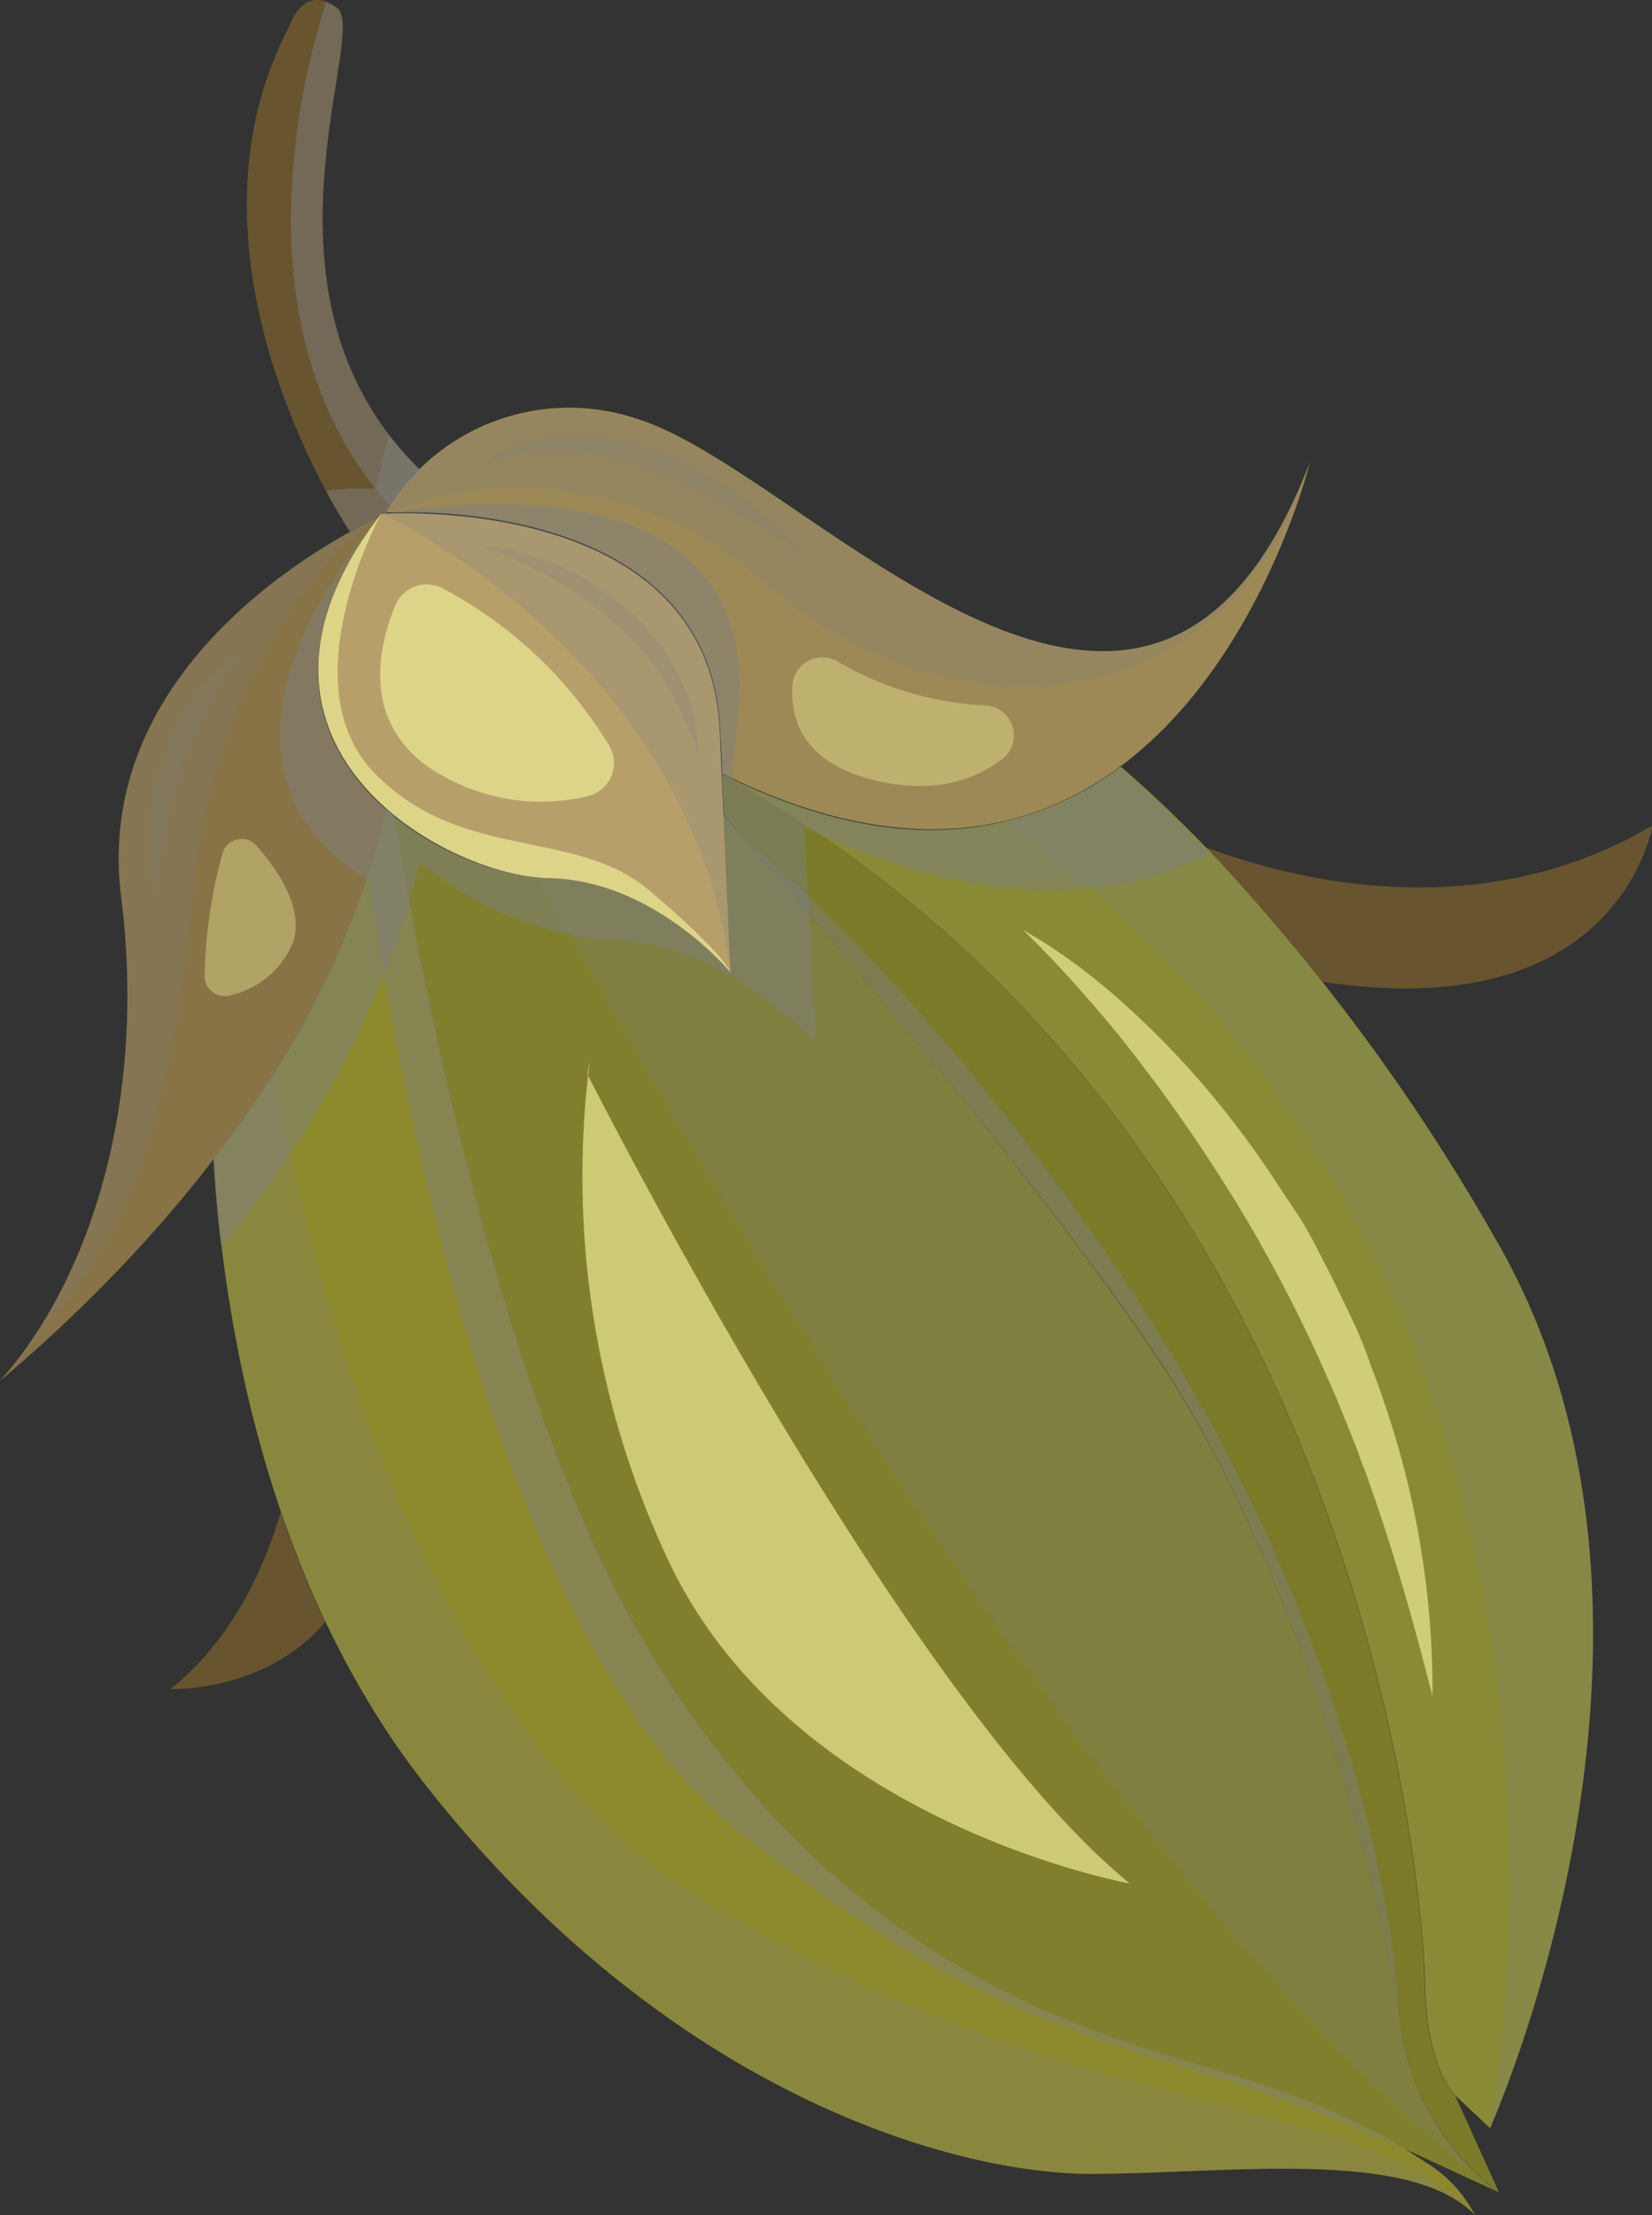 <svg xmlns="http://www.w3.org/2000/svg" viewBox="0 0 104.94 140.67"><rect x="0" y="0" width="104.94" height="140.67" fill="#333333" stroke="none"/><defs><style>.cls-1{isolation:isolate;}.cls-2{fill:#7a7a29;}.cls-3{fill:#685530;}.cls-4{fill:#7f7f2d;}.cls-5{fill:#8c892c;}.cls-6{fill:#888a36;}.cls-7{fill:#9d8956;}.cls-8{fill:#877345;}.cls-9{fill:#b79f6a;}.cls-10,.cls-12,.cls-14,.cls-15{fill:#7f7f7f;mix-blend-mode:multiply;}.cls-10{opacity:0.49;}.cls-11,.cls-13{fill:#f2ef97;mix-blend-mode:soft-light;}.cls-11{opacity:0.67;}.cls-12{opacity:0.24;}.cls-13{opacity:0.39;}.cls-14{opacity:0.22;}.cls-15{opacity:0.45;}</style></defs><g class="cls-1"><g id="Ebene_2" data-name="Ebene 2"><g id="Layer_1" data-name="Layer 1"><path class="cls-2" d="M95.22,139.22a15.84,15.84,0,0,1-6.11-9.85c-.07-.47-.15-1-.27-1.67,0,0,0,0,0,0-1.38-7.87-6.1-27.82-15.41-41.64-5.87-8.72-15.22-20-22-27.95-1.52-1.79-2.91-3.39-4.1-4.76L46,51.75q-.06-1.19-.12-2.58c2.12,1.17,4.13,2.4,6,3.7,35.43,23.91,38.55,68.19,38.63,73.19.09,5.27,1.92,7,1.92,7Z"/><path class="cls-3" d="M20.66,103c-3.82,4.51-9.83,4.26-9.83,4.26,4-3.18,6-7.84,7-11.21A65.63,65.63,0,0,0,20.66,103Z"/><path class="cls-3" d="M84,62.34a111.28,111.28,0,0,0-7.45-8.55c5.65,2.12,17.5,5.11,28.43-1.38C104.94,52.41,103,65.26,84,62.34Z"/><path class="cls-4" d="M95.23,139.23l-6-2.77s-3.82-2.61-12-5-23.89-6.54-36.07-26.82C33.55,92,28.64,71.17,26,57.34c-.26-1.35-.49-2.64-.71-3.85h0c-.1-.57-.2-1.13-.29-1.66a18.26,18.26,0,0,0,9.19,3.93l.64,0c6.73.11,11.55,6,11.55,6l-.44-10c1.43,1.64,3.33,3.81,5.48,6.34,6.76,7.91,16.11,19.23,22,28C83.5,101,88.21,123.1,89.11,129.37a15.83,15.83,0,0,0,5.71,9.56l.4.29Z"/><path class="cls-5" d="M93.7,140.67c-4.1-4.26-15.46-2.66-24.26-2.62S42.61,133,27.21,113.58c-8.67-10.93-11.93-24.53-13.12-34.33-.26-2.07-.41-4-.51-5.65,1.31-1.7,2.59-3.52,3.79-5.41a56.5,56.5,0,0,0,6-12.63,41.72,41.72,0,0,0,1.15-4.15l.49.41c.09.53.19,1.09.29,1.66h0c.22,1.21.45,2.5.71,3.85C28.64,71.17,33.55,92,41.15,104.62,53.33,124.9,69,129,77.22,131.44c8,2.33,11.79,4.86,12,5h0l1.81,1.18A8.53,8.53,0,0,1,93.7,140.67Z"/><path class="cls-6" d="M94.65,135.15l-2.2-2.08s-1.83-1.74-1.92-7c-.08-5-3.2-49.28-38.63-73.19-1.92-1.3-3.93-2.53-6-3.7,7.14,3.55,13,4.15,17.84,3a19.83,19.83,0,0,0,7.46-3.49c1.58,1.36,3.54,3.17,5.76,5.49A128.65,128.65,0,0,1,95,78.68C109.14,103,94.65,135.15,94.65,135.15Z"/><path class="cls-3" d="M26.69,29.85a14.76,14.76,0,0,0-1.91,2.29,4.29,4.29,0,0,0-.28.46h-.28l-.17.23c-.38.18-1,.49-1.82.93,0,0-.64-.94-1.52-2.59-2.3-4.29-6.26-13.34-4.66-22.62a23.25,23.25,0,0,1,2.32-6.87s.72-2.2,2.35-1.58a2.86,2.86,0,0,1,.7.4C23.34,2,16.34,16.73,24.74,27.65A20.91,20.91,0,0,0,26.69,29.85Z"/><path class="cls-7" d="M83.21,29.35l0,0c-.33,1.34-8.78,33.4-36.7,20.08h0l-.63-.31c0-.85-.08-1.76-.12-2.73-.62-14-18.06-14-21.06-13.85H24.5a13.54,13.54,0,0,1,16-5.93C51.42,30,72.88,56.26,83.21,29.35Z"/><path class="cls-8" d="M24.54,51.41c-.34,1.5-.76,3-1.24,4.42C18.49,70.33,7.17,81.65,0,87.69,6,80.94,9.28,69.47,7.7,57,5.8,42.14,21.28,34.14,24.05,32.84c-.06.09-.13.17-.19.27s0,0,0,0C17.78,41.34,20.16,47.58,24.54,51.41Z"/><path class="cls-9" d="M46.41,61.77c-.16-.2-4.94-5.88-11.55-6S13,47.16,24.22,32.62h0c.51,0,20.83-1.31,21.5,13.83.61,13.63.68,15.15.68,15.32Z"/><path class="cls-10" d="M76.91,54.21c-2.22-2.32-4.18-4.13-5.76-5.49-5.76,4.28-13.94,6.09-25.3.45q.06,1.39.12,2.58l.44,10s-4.82-5.88-11.55-6a17.76,17.76,0,0,1-9.83-4l-.49-.41c-1.9,8.45-6.18,16-11,22.19.1,1.67.25,3.58.51,5.65A63.21,63.21,0,0,0,26,57.34c.25-.85.47-1.71.67-2.58a22.42,22.42,0,0,0,10,4.7,12.9,12.9,0,0,0,1.86.19c7.72.19,13.32,6.67,13.32,6.67l-.46-8.23c-.08-1.55-.18-3.39-.31-5.57l.76.35C62.58,57.79,70.75,57.22,76.91,54.21Z"/><path class="cls-10" d="M26.69,29.85A13.58,13.58,0,0,0,24.5,32.6h-.28l-.17.23c-.38.18-1,.49-1.82.93,0,0-.64-.94-1.52-2.59a15.93,15.93,0,0,1,3-.13c.3.12.51-1.85,1-3.4A20.91,20.91,0,0,0,26.69,29.85Z"/><path class="cls-10" d="M26.69,29.85a14.76,14.76,0,0,0-1.91,2.29c-9.88-11-5.55-27.46-4.06-32a2.86,2.86,0,0,1,.7.4C23.34,2,16.34,16.73,24.74,27.65A20.91,20.91,0,0,0,26.69,29.85Z"/><path class="cls-10" d="M24.54,51.41c-.34,1.5-.76,3-1.24,4.42-5.68-3.37-9.09-10.67.52-22.68C17.78,41.34,20.16,47.58,24.54,51.41Z"/><path class="cls-10" d="M46.48,49.48l-.63-.31c0-.85-.08-1.76-.12-2.73-.62-14-18.06-14-21.06-13.85C28,32,48.45,29,46.89,45.31,46.74,46.83,46.61,48.21,46.48,49.48Z"/><path class="cls-11" d="M46.41,61.77c-.16-.2-4.94-5.88-11.55-6S13,47.16,24.22,32.62c-.2.37-5.91,11-.34,16.57s12.64,3.35,17.38,7.37S46.39,61.7,46.41,61.77Z"/><path class="cls-12" d="M46.41,61.76C43.84,41.58,24.22,32.62,24.22,32.62h0c.51,0,20.83-1.31,21.5,13.83C46.34,60.07,46.41,61.59,46.41,61.76Z"/><path class="cls-11" d="M28.05,37.33a27.21,27.21,0,0,1,10.63,10,2.16,2.16,0,0,1-1.43,3.25,12.72,12.72,0,0,1-10.31-2.07c-3.9-3-2.89-7.48-1.85-10A2.15,2.15,0,0,1,28.05,37.33Z"/><path class="cls-12" d="M83.21,29.35l0,0C78,46.17,60.24,47.23,48.62,37.07A23.29,23.29,0,0,0,24.5,32.6a13.54,13.54,0,0,1,16-5.93C51.42,30,72.88,56.26,83.21,29.35Z"/><path class="cls-12" d="M12.28,56.86C10.52,74.53,7,80.16,0,87.69,6,80.94,9.28,69.47,7.7,57,5.8,42.14,21.28,34.14,24.05,32.84,23.76,33,14,39.46,12.28,56.86Z"/><path class="cls-12" d="M30.64,29.49a7.18,7.18,0,0,1,2.53-1.31,11.26,11.26,0,0,1,1.42-.33c.47-.09,1-.1,1.44-.15s1,0,1.46,0l1.44.19a18.56,18.56,0,0,1,2.79.78,19.43,19.43,0,0,1,2.63,1.19,5.54,5.54,0,0,1,.62.36l.61.37c.4.26.81.51,1.19.78.76.58,1.51,1.16,2.22,1.78s1.37,1.32,2,2c-.82-.48-1.59-1-2.37-1.51-.39-.26-.8-.48-1.19-.72l-1.19-.73c-.82-.42-1.61-.89-2.44-1.28s-1.65-.79-2.51-1.07A18.52,18.52,0,0,0,36,28.68l-1.35,0a12.48,12.48,0,0,0-1.36.12A9.34,9.34,0,0,0,30.64,29.49Z"/><path class="cls-12" d="M30.6,34.67a15.1,15.1,0,0,1,5,1.31A16.5,16.5,0,0,1,40,38.83,13.78,13.78,0,0,1,43.18,43a12.22,12.22,0,0,1,1.23,5,21.84,21.84,0,0,0-2.09-4.57,17.48,17.48,0,0,0-3.16-3.75,16.79,16.79,0,0,0-1.91-1.55c-.67-.49-1.37-.92-2.09-1.35A34.22,34.22,0,0,0,30.6,34.67Z"/><path class="cls-12" d="M15.28,41.4A25.19,25.19,0,0,0,13.09,45a32.18,32.18,0,0,0-1.57,3.86l-.3,1c-.11.33-.19.67-.28,1s-.17.67-.25,1-.14.69-.22,1l-.11.52c0,.17,0,.34-.08.52l-.19,1c-.12.7-.19,1.41-.34,2.13-.13-.71-.22-1.43-.28-2.16a17.62,17.62,0,0,1,0-2.18c0-.36.05-.73.09-1.09s.13-.72.19-1.09a18,18,0,0,1,.54-2.13,16.26,16.26,0,0,1,1.93-4A10.93,10.93,0,0,1,15.28,41.4Z"/><path class="cls-13" d="M14.15,54.14A31.43,31.43,0,0,0,13,61.93a1.27,1.27,0,0,0,1.61,1.28,5.64,5.64,0,0,0,4-3.36c.74-2.17-1-4.66-2.34-6.17A1.26,1.26,0,0,0,14.15,54.14Z"/><path class="cls-13" d="M53.19,42A20.56,20.56,0,0,0,62.6,44.8a1.9,1.9,0,0,1,1.08,3.39c-1.69,1.3-4.24,2.26-8,1.39C51,48.49,50.2,45.7,50.34,43.51A1.9,1.9,0,0,1,53.19,42Z"/><path class="cls-14" d="M94.65,135.15s10.7-54-31-82.94a19.83,19.83,0,0,0,7.46-3.49c1.58,1.36,3.54,3.17,5.76,5.49A128.65,128.65,0,0,1,95,78.68C109.14,103,94.65,135.15,94.65,135.15Z"/><path class="cls-14" d="M93.7,140.67c-4.1-4.26-15.46-2.66-24.26-2.62S42.61,133,27.21,113.58c-8.67-10.93-11.93-24.53-13.12-34.33-.26-2.07-.41-4-.51-5.65,1.31-1.7,2.59-3.52,3.79-5.41,2.87,15,10.19,41.86,27,52.24C68.37,135.21,86.53,132.71,93.7,140.67Z"/><path class="cls-15" d="M89.24,136.45c-17.33-7.75-23.73-5.28-42.33-20.14C31.42,103.94,25.08,67.4,23.39,55.56a41.72,41.72,0,0,0,1.15-4.15l.49.41c.09.53.19,1.09.29,1.66h0c.22,1.21.45,2.5.71,3.85C28.64,71.17,33.55,92,41.15,104.62,53.33,124.9,69,129,77.22,131.44,85.18,133.77,89,136.3,89.24,136.45Z"/><path class="cls-15" d="M88.84,127.68c-1.38-7.87-6.1-27.82-15.41-41.64-5.87-8.72-15.22-20-22-27.95-1.52-1.79-2.91-3.39-4.1-4.76C53,58.08,61,66.17,70.18,79.42,87.87,105,88.82,127,88.84,127.68Z"/><path class="cls-14" d="M94.82,138.93c-22.08-16.52-47.38-59.08-60.6-83.18l.64,0c6.73.11,11.55,6,11.55,6l-.44-10c1.43,1.64,3.33,3.81,5.48,6.34,6.76,7.91,16.11,19.23,22,28C83.5,101,88.21,123.1,89.11,129.37A15.83,15.83,0,0,0,94.82,138.93Z"/><path class="cls-11" d="M65,59.07A28,28,0,0,1,68,61c1,.69,1.9,1.45,2.81,2.22a56.53,56.53,0,0,1,5.09,5.06A59.17,59.17,0,0,1,80.35,74c.69,1,1.32,2,2,3s1.2,2.08,1.76,3.15,1.07,2.15,1.59,3.23,1,2.2,1.38,3.33a61.29,61.29,0,0,1,2.19,6.85A56.68,56.68,0,0,1,91,107.73c-1.17-4.61-2.44-9.11-4-13.5-.17-.55-.4-1.08-.6-1.63S86,91.51,85.79,91c-.44-1.07-.85-2.15-1.33-3.2-.92-2.13-1.92-4.21-3-6.26s-2.21-4.05-3.44-6-2.52-3.89-3.88-5.76S71.33,66,69.82,64.25,66.73,60.73,65,59.07Z"/><path class="cls-11" d="M37.31,68.21s20,39.64,34.46,51.4c0,0-21.22-3.8-29.18-20.23a57.27,57.27,0,0,1-5.11-32.11"/></g></g></g></svg>